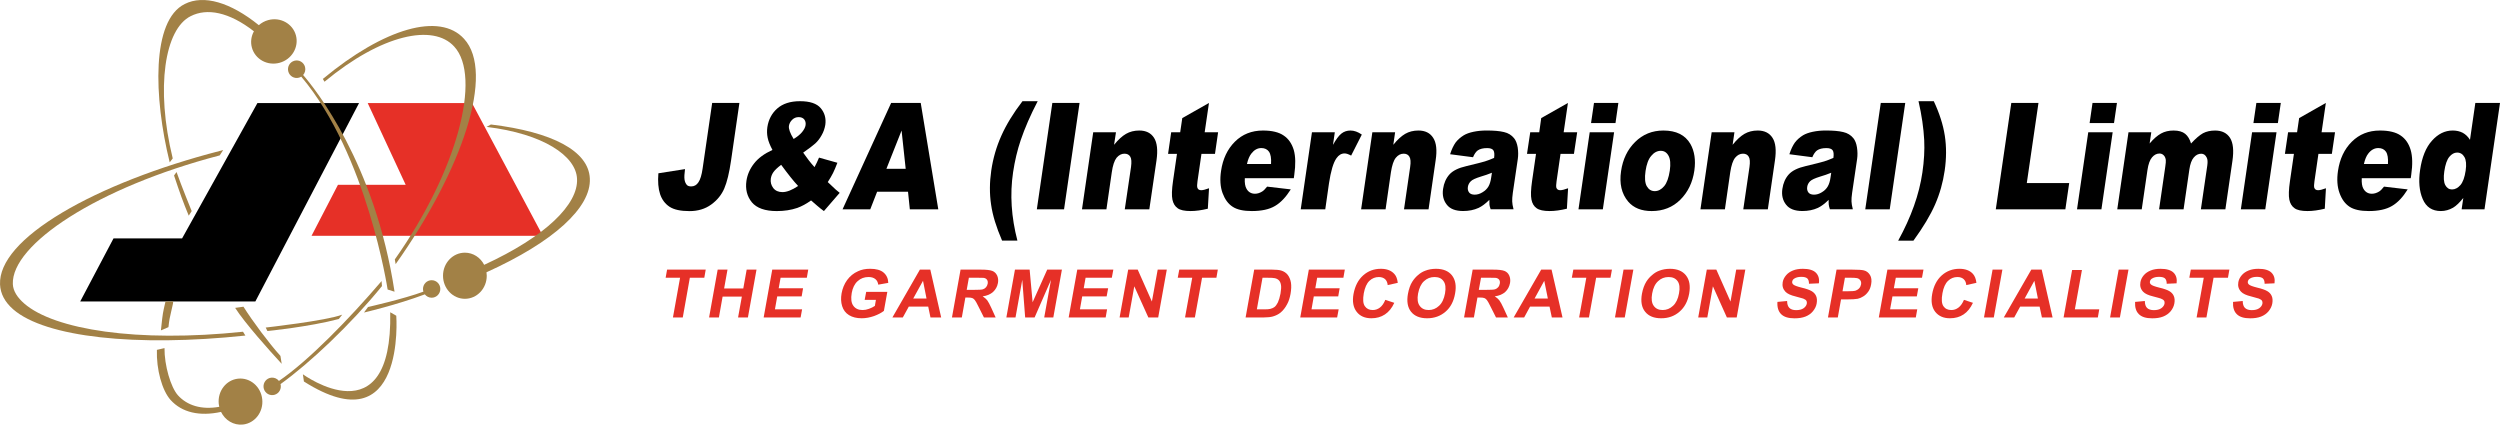 <?xml version="1.0" encoding="UTF-8"?><svg id="Layer_1" xmlns="http://www.w3.org/2000/svg" viewBox="0 0 283.464 48.149"><polyline points="9.093 34.185 28.951 34.185 40.711 11.686 29.188 11.686 20.648 27.028 12.873 27.028 9.093 34.185"/><polyline points="53.518 11.687 61.55 26.74 35.322 26.74 38.321 20.951 45.997 20.951 41.692 11.687 53.518 11.687" style="fill:#e63027;"/><path d="M18.764,34.185c-.077.351-.14.62-.191.839-.147.617-.226,1.499-.328,2.436l.855-.365c.091-.837.155-1.108.295-1.702.057-.243.127-.546.217-.956.018-.084.022-.17.013-.252h-.861Z" style="fill:#a28146;"/><path d="M19.586,17.964c-1.978-8.071-.886-14.686,2.037-16.133,1.836-.933,4.326-.49,7.167,1.718-.302.548-.404,1.198-.232,1.838.361,1.334,1.769,2.11,3.149,1.73,1.379-.38,2.205-1.771,1.846-3.106-.36-1.334-1.77-2.11-3.148-1.731-.407.112-.764.314-1.059.574C26.135.261,23.092-.636,20.945.455c-3.771,1.867-3.534,10.512-1.704,17.953l.344-.445Z" style="fill:#a28146;"/><path d="M27.822,38.047l-.269-.434c-11.968,1.262-21.405-.233-24.808-3.201-.758-.661-1.257-1.402-1.29-2.2-.175-4.482,9.564-10.962,23.455-14.591l.395-.606-.393.1c-6.978,1.803-13.315,4.283-17.843,6.981C2.349,26.911-.094,29.729.003,32.248c.043,1.05.546,2,1.492,2.826,3.634,3.171,13.922,4.288,26.327,2.974Z" style="fill:#a28146;"/><path d="M66.878,20.223c-.144-3.101-4.232-5.264-11.215-6.108l-.495.273c6.427.776,10.14,3.285,10.259,5.88.157,2.892-3.557,6.551-10.53,9.761-.418-.821-1.239-1.379-2.185-1.379-1.37,0-2.481,1.171-2.481,2.614s1.111,2.616,2.481,2.616,2.479-1.17,2.479-2.616c0-.134-.012-.264-.031-.392,7.555-3.415,11.899-7.331,11.718-10.649Z" style="fill:#a28146;"/><path d="M26.662,34.909c1.098,1.721,3.903,4.859,5.278,6.343l-.142-.897c-1.294-1.433-3.133-3.892-4.194-5.58l-.942.135Z" style="fill:#a28146;"/><path d="M20.94,23.314l.46,1.14.334-.519s-1.204-2.954-1.716-4.429l-.284.39s.764,2.331,1.207,3.418Z" style="fill:#a28146;"/><path d="M51.5,5.279c3.14,3.408.379,14.063-6.734,24.135l.095.535c7.609-10.751,11.275-21.726,7.755-25.549-2.743-3.021-9.028-1.238-16.01,4.549l.188.318c6.496-5.384,12.337-6.603,14.707-3.988Z" style="fill:#a28146;"/><path d="M48.944,31.771c-.543,0-.983.443-.983.992,0,.106.017.209.048.305-2.223.826-6.279,1.74-6.279,1.74l-.457.628s3.738-.871,6.898-2.061c.18.232.459.382.773.382.543,0,.982-.446.982-.994s-.439-.992-.982-.992Z" style="fill:#a28146;"/><path d="M26.999,42.934c-1.362.143-2.345,1.425-2.196,2.861.012.114.032.224.057.332-2.033.357-3.639-.152-4.687-1.309-.816-.913-1.542-3.398-1.521-5.351l-.863.202c-.069,2.214.579,4.59,1.554,5.683,1.292,1.423,3.283,1.881,5.719,1.351.455.942,1.423,1.544,2.476,1.433,1.362-.144,2.345-1.425,2.196-2.862-.148-1.436-1.373-2.485-2.735-2.34Z" style="fill:#a28146;"/><path d="M31.809,43.55c3.313-2.383,7.955-6.749,11.5-11.11l-.044-.571c-3.674,4.302-8.316,9.065-11.636,11.322-.202-.256-.524-.406-.871-.369-.538.056-.93.546-.875,1.09.057.546.541.942,1.081.884.539-.056.931-.545.874-1.091-.006-.053-.016-.105-.03-.155Z" style="fill:#a28146;"/><path d="M44.246,35.404c.295,14.468-9.903,7.035-9.903,7.035l.117.818c11.587,7.358,10.472-7.458,10.472-7.458l-.686-.395Z" style="fill:#a28146;"/><path d="M38.803,35.677c-1.813.694-8.676,1.462-8.676,1.462l.196.395s4.731-.471,8.09-1.362l.391-.495Z" style="fill:#a28146;"/><path d="M32.689,8.109c.142.53.682.842,1.207.698.094-.026.181-.066.26-.116,7.484,8.859,9.795,24.136,9.795,24.136l.785.248c-2.208-14.554-9.034-23.033-10.364-24.57.211-.242.303-.584.213-.918-.144-.529-.683-.842-1.205-.698-.525.145-.834.69-.691,1.219Z" style="fill:#a28146;"/><path d="M76.302,35.994l.809-4.503h-1.637l.164-.919h4.38l-.16.919h-1.639l-.802,4.503h-1.115Z" style="fill:#e63027;"/><path d="M80.4,35.994l.974-5.422h1.114l-.383,2.137h2.173l.384-2.137h1.115l-.974,5.422h-1.116l.429-2.364h-2.183l-.419,2.364h-1.114Z" style="fill:#e63027;"/><path d="M86.589,35.994l.973-5.422h4.081l-.16.919h-2.975l-.216,1.195h2.764l-.159.918h-2.771l-.26,1.473h3.079l-.168.917h-4.188Z" style="fill:#e63027;"/><path d="M98.042,33.998l.171-.905h2.397l-.389,2.157c-.278.216-.643.411-1.119.587-.477.162-.934.25-1.395.25-.568,0-1.051-.114-1.438-.353s-.644-.581-.782-1.023c-.138-.442-.155-.925-.063-1.449.103-.558.309-1.069.629-1.509.318-.438.73-.776,1.24-1.001.387-.184.839-.276,1.368-.276.684,0,1.188.143,1.524.427.336.286.518.676.533,1.172l-1.137.201c-.035-.261-.14-.48-.329-.632-.189-.152-.439-.234-.765-.234-.485,0-.895.15-1.237.464-.342.3-.569.748-.676,1.342-.111.654-.055,1.127.181,1.453.234.327.585.485,1.05.485.234,0,.477-.045.726-.138.25-.091.475-.198.667-.331l.118-.687h-1.274Z" style="fill:#e63027;"/><path d="M106.716,35.994h-1.213l-.256-1.229h-2.203l-.677,1.229h-1.181l3.116-5.422h1.182l1.232,5.422ZM105.053,33.848l-.397-2.01-1.109,2.01h1.506Z" style="fill:#e63027;"/><path d="M107.939,35.994l.975-5.422h2.343c.588,0,1,.049,1.26.146.249.096.422.276.546.524.111.248.145.535.089.848-.079.415-.264.741-.555,1.013-.29.259-.684.433-1.178.498.223.139.388.29.52.45.12.173.287.466.471.88l.48,1.062h-1.328l-.591-1.178c-.206-.426-.353-.686-.442-.793-.088-.118-.186-.187-.294-.229s-.294-.059-.546-.059h-.23l-.402,2.26h-1.116ZM109.61,32.865h.825c.535,0,.873-.016,1.015-.062.142-.045.255-.127.35-.233.095-.105.154-.244.189-.403.028-.185.007-.332-.076-.441-.071-.121-.203-.187-.371-.221-.09-.01-.366-.015-.814-.015h-.871l-.246,1.374Z" style="fill:#e63027;"/><path d="M114.107,35.994l.975-5.422h1.664l.337,3.702,1.655-3.702h1.667l-.974,5.422h-1.032l.77-4.264-1.859,4.264h-1.072l-.328-4.264-.766,4.264h-1.036Z" style="fill:#e63027;"/><path d="M121.172,35.994l.975-5.422h4.089l-.171.919h-2.975l-.211,1.195h2.769l-.17.918h-2.771l-.26,1.473h3.079l-.16.917h-4.194Z" style="fill:#e63027;"/><path d="M126.946,35.994l.975-5.422h1.08l1.607,3.619.659-3.619h1.031l-.974,5.422h-1.118l-1.593-3.531-.635,3.531h-1.032Z" style="fill:#e63027;"/><path d="M134.367,35.994l.814-4.503h-1.642l.173-.919h4.371l-.16.919h-1.627l-.814,4.503h-1.115Z" style="fill:#e63027;"/><path d="M142.207,30.571h2.026c.466,0,.809.038,1.029.101.315.095.562.257.751.497.178.24.306.533.362.879.055.346.043.776-.049,1.291-.085.444-.203.831-.38,1.146-.205.394-.456.719-.754.963-.231.188-.519.332-.865.435-.255.069-.592.11-.998.11h-2.095l.974-5.422ZM143.15,31.491l-.642,3.586h.831c.306,0,.538-.013.682-.051.19-.045.349-.113.489-.218.14-.104.261-.283.387-.526.113-.244.21-.577.292-.99.068-.424.096-.75.057-.968-.038-.229-.106-.398-.227-.528-.109-.118-.263-.206-.461-.253-.149-.038-.448-.051-.911-.051h-.497Z" style="fill:#e63027;"/><path d="M147.43,35.994l.974-5.422h4.078l-.16.919h-2.975l-.21,1.195h2.759l-.16.918h-2.771l-.259,1.473h3.078l-.171.917h-4.182Z" style="fill:#e63027;"/><path d="M157.073,33.998l1.02.338c-.268.591-.628,1.03-1.065,1.318-.437.289-.945.433-1.535.433-.732,0-1.296-.245-1.669-.736-.384-.492-.507-1.167-.355-2.014.17-.909.528-1.606,1.097-2.115.557-.497,1.228-.745,2.003-.745.676,0,1.183.195,1.531.587.218.236.338.57.386,1.006l-1.142.255c-.023-.283-.12-.499-.29-.67-.182-.159-.42-.244-.715-.244-.404,0-.768.145-1.072.435-.303.289-.51.762-.634,1.406-.117.685-.088,1.173.121,1.465.198.292.496.437.894.437.295,0,.571-.094.817-.281.245-.188.449-.48.608-.875Z" style="fill:#e63027;"/><path d="M159.642,33.314c.099-.549.261-1.019.498-1.385.179-.281.391-.527.644-.741.256-.226.527-.384.807-.488.362-.144.778-.222,1.225-.222.804,0,1.417.246,1.813.741.397.507.52,1.194.355,2.076-.154.876-.513,1.561-1.089,2.053-.576.493-1.265.74-2.08.74-.81,0-1.424-.245-1.818-.736-.394-.492-.512-1.171-.356-2.037ZM160.787,33.286c-.107.607-.049,1.078.185,1.389.234.323.573.478,1.016.478s.834-.155,1.176-.476c.341-.309.568-.785.682-1.415.108-.624.054-1.083-.173-1.385-.215-.315-.556-.466-1.014-.466-.461,0-.858.153-1.195.47-.337.306-.554.778-.675,1.405Z" style="fill:#e63027;"/><path d="M166.004,35.994l.975-5.422h2.342c.588,0,1.013.049,1.26.146.248.096.434.276.545.524.111.248.145.535.09.848-.079.415-.253.741-.543,1.013-.292.259-.684.433-1.188.498.22.139.386.29.517.45.132.173.287.466.479.88l.485,1.062h-1.34l-.592-1.178c-.206-.426-.353-.686-.442-.793-.089-.118-.187-.187-.294-.229-.107-.043-.294-.059-.546-.059h-.23l-.402,2.26h-1.116ZM167.676,32.865h.825c.535,0,.873-.016,1.015-.062.142-.045.255-.127.35-.233.096-.105.157-.244.188-.403.037-.185.007-.332-.064-.441-.084-.121-.215-.187-.383-.221-.09-.01-.356-.015-.814-.015h-.866l-.251,1.374Z" style="fill:#e63027;"/><path d="M177.168,35.994h-1.213l-.261-1.229h-2.209l-.667,1.229h-1.19l3.121-5.422h1.175l1.242,5.422ZM175.504,33.848l-.407-2.01-1.097,2.01h1.504Z" style="fill:#e63027;"/><path d="M179.05,35.994l.814-4.503h-1.641l.171-.919h4.376l-.165.919h-1.627l-.814,4.503h-1.115Z" style="fill:#e63027;"/><path d="M183.116,35.994l.97-5.422h1.113l-.975,5.422h-1.108Z" style="fill:#e63027;"/><path d="M186.172,33.314c.099-.549.273-1.019.501-1.385.178-.281.391-.527.653-.741.253-.226.516-.384.795-.488.373-.144.779-.222,1.225-.222.817,0,1.417.246,1.814.741.405.507.522,1.194.367,2.076-.16.876-.525,1.561-1.102,2.053-.564.493-1.261.74-2.067.74-.822,0-1.424-.245-1.82-.736-.402-.492-.52-1.171-.367-2.037ZM187.33,33.286c-.112.607-.049,1.078.178,1.389.229.323.568.478,1.01.478s.834-.155,1.176-.476c.341-.309.572-.785.682-1.415.119-.624.057-1.083-.161-1.385-.227-.315-.567-.466-1.022-.466s-.859.153-1.189.47c-.336.306-.565.778-.674,1.405Z" style="fill:#e63027;"/><path d="M192.553,35.994l.974-5.422h1.081l1.606,3.619.646-3.619h1.032l-.975,5.422h-1.115l-1.584-3.531-.635,3.531h-1.031Z" style="fill:#e63027;"/><path d="M201.538,34.231l1.094-.102c.002.354.089.625.26.787.168.162.419.249.758.249.36,0,.64-.068.853-.216.209-.149.325-.328.364-.527.024-.133.004-.239-.054-.331-.059-.091-.184-.164-.357-.238-.126-.045-.411-.116-.853-.237-.567-.134-.951-.317-1.158-.537-.281-.297-.388-.656-.312-1.087.049-.28.179-.536.382-.778.2-.24.459-.415.785-.546.322-.131.692-.19,1.12-.19.69,0,1.182.149,1.478.445.295.297.411.706.337,1.201l-1.122.049c.002-.282-.06-.482-.197-.61-.138-.116-.355-.173-.675-.173-.317,0-.588.061-.792.195-.136.076-.209.196-.239.338-.018.121.012.228.105.321.126.123.438.238.961.369.519.12.892.254,1.129.391.237.138.404.312.511.548.109.235.125.525.066.868-.054.306-.196.598-.424.874-.219.265-.504.465-.848.601s-.762.198-1.238.198c-.699,0-1.201-.156-1.522-.478-.312-.311-.455-.78-.415-1.382Z" style="fill:#e63027;"/><path d="M207.265,35.994l.974-5.422h1.79c.674,0,1.11.032,1.306.085.304.073.532.255.701.532.159.265.204.615.125,1.049-.06.336-.168.619-.331.837-.168.231-.355.414-.566.536-.209.133-.422.222-.626.266-.269.05-.659.07-1.169.07h-.723l-.366,2.047h-1.115ZM209.187,31.491l-.273,1.533h.603c.44,0,.74-.021.902-.076.156-.067.29-.146.395-.273.104-.115.167-.256.2-.414.038-.208.004-.367-.091-.488-.096-.133-.231-.217-.401-.242-.133-.03-.392-.04-.797-.04h-.539Z" style="fill:#e63027;"/><path d="M213.03,35.994l.975-5.422h4.09l-.167.919h-2.971l-.22,1.195h2.771l-.166.918h-2.764l-.269,1.473h3.079l-.163.917h-4.194Z" style="fill:#e63027;"/><path d="M222.685,33.998l1.019.338c-.276.591-.627,1.03-1.064,1.318-.437.289-.949.433-1.542.433-.731,0-1.288-.245-1.674-.736-.382-.492-.495-1.167-.343-2.014.161-.909.527-1.606,1.088-2.115.565-.497,1.235-.745,2.003-.745.673,0,1.191.195,1.539.587.206.236.338.57.386,1.006l-1.152.255c-.013-.283-.109-.499-.288-.67-.173-.159-.411-.244-.706-.244-.411,0-.77.145-1.072.435-.305.289-.521.762-.634,1.406-.126.685-.088,1.173.109,1.465.2.292.499.437.904.437.296,0,.561-.094.807-.281.247-.188.455-.48.619-.875Z" style="fill:#e63027;"/><path d="M224.957,35.994l.972-5.422h1.112l-.973,5.422h-1.111Z" style="fill:#e63027;"/><path d="M232.733,35.994h-1.21l-.261-1.229h-2.205l-.674,1.229h-1.181l3.118-5.422h1.178l1.235,5.422ZM231.069,33.848l-.401-2.01-1.102,2.01h1.503Z" style="fill:#e63027;"/><path d="M233.982,35.994l.966-5.377h1.115l-.804,4.46h2.766l-.16.917h-3.883Z" style="fill:#e63027;"/><path d="M239.253,35.994l.973-5.422h1.114l-.975,5.422h-1.113Z" style="fill:#e63027;"/><path d="M242.09,34.231l1.104-.102c0,.354.087.625.252.787.171.162.427.249.765.249.356,0,.642-.068.847-.216.21-.149.334-.328.37-.527.019-.133.004-.239-.058-.331-.062-.091-.178-.164-.359-.238-.119-.045-.402-.116-.847-.237-.572-.134-.959-.317-1.161-.537-.284-.297-.389-.656-.309-1.087.049-.28.172-.536.375-.778.204-.24.466-.415.787-.546.321-.131.697-.19,1.118-.19.693,0,1.189.149,1.484.445.296.297.404.706.337,1.201l-1.123.049c.002-.282-.065-.482-.198-.61-.135-.116-.361-.173-.672-.173-.326,0-.588.061-.795.195-.132.076-.214.196-.236.338-.026.121.01.228.105.321.117.123.439.238.956.369.518.12.897.254,1.133.391.234.138.404.312.508.548.104.235.129.525.065.868-.057.306-.195.598-.418.874-.227.265-.51.465-.856.601-.344.135-.754.198-1.235.198-.693,0-1.202-.156-1.519-.478-.317-.311-.455-.78-.422-1.382Z" style="fill:#e63027;"/><path d="M249.064,35.994l.811-4.503h-1.638l.168-.919h4.376l-.162.919h-1.633l-.808,4.503h-1.114Z" style="fill:#e63027;"/><path d="M253.194,34.231l1.099-.102c.001.354.087.625.256.787.17.162.424.249.761.249.359,0,.642-.068.852-.216.21-.149.33-.328.366-.527.022-.133.004-.239-.055-.331-.06-.091-.182-.164-.358-.238-.123-.045-.407-.116-.848-.237-.571-.134-.956-.317-1.16-.537-.284-.297-.389-.656-.312-1.087.049-.28.176-.536.38-.778.202-.24.462-.415.787-.546.32-.131.693-.19,1.118-.19.691,0,1.183.149,1.48.445.296.297.408.706.336,1.201l-1.122.049c.002-.282-.062-.482-.198-.61-.136-.116-.358-.173-.673-.173-.322,0-.588.061-.793.195-.134.076-.211.196-.239.338-.019.121.013.228.107.321.122.123.438.238.96.369.516.12.893.254,1.128.391.238.138.405.312.51.548.107.235.126.525.067.868-.056.306-.197.598-.422.874-.222.265-.507.465-.851.601-.345.135-.758.198-1.236.198-.697,0-1.202-.156-1.521-.478-.314-.311-.455-.78-.418-1.382Z" style="fill:#e63027;"/><path d="M80.751,11.674h3.087l-.95,6.549c-.199,1.374-.456,2.427-.766,3.149-.303.709-.797,1.324-1.48,1.82-.683.496-1.504.745-2.452.745-1.01,0-1.765-.16-2.274-.493-.501-.332-.861-.803-1.073-1.437-.206-.633-.268-1.416-.192-2.359l3.019-.474c-.07.521-.093.927-.055,1.181.037.255.126.46.276.628.104.102.262.154.476.154.346,0,.622-.153.826-.471.211-.305.37-.831.475-1.564l1.081-7.428Z"/><path d="M92.864,17.87l2.084.585c-.187.484-.348.872-.494,1.163-.146.291-.344.633-.597,1.027l.912.856c.119.098.265.223.439.363l-1.788,2.068c-.249-.181-.505-.382-.76-.604-.255-.234-.491-.43-.696-.602-.536.385-1.061.668-1.565.849-.709.242-1.484.357-2.328.357-1.327,0-2.27-.337-2.823-.997-.548-.673-.751-1.489-.613-2.436.101-.685.382-1.341.852-1.947.475-.617,1.17-1.127,2.098-1.553-.287-.533-.467-.99-.544-1.381-.084-.392-.091-.8-.035-1.203.131-.849.496-1.561,1.119-2.111.624-.549,1.477-.831,2.581-.831,1.12,0,1.905.259,2.352.788.447.528.624,1.161.519,1.894-.068.406-.198.8-.42,1.182-.211.381-.451.685-.712.923-.265.238-.718.586-1.377,1.045.407.588.826,1.143,1.286,1.643.186-.341.358-.695.511-1.077ZM88.573,18.688c-.421.316-.715.597-.88.831-.156.221-.253.466-.294.732-.055.398.037.751.278,1.071.242.308.588.461,1.043.461.498,0,1.09-.236,1.775-.695-.514-.546-1.152-1.354-1.922-2.399ZM89.986,15.759c.392-.237.713-.491.95-.772.227-.281.364-.538.403-.784.04-.266-.009-.478-.149-.662-.139-.17-.347-.261-.634-.261-.284,0-.528.098-.731.295-.203.196-.332.433-.372.695-.049.341.131.833.533,1.489Z"/><path d="M102.955,21.74h-3.503l-.777,1.993h-3.141l5.508-12.059h3.355l1.991,12.059h-3.226l-.206-1.993ZM102.692,19.138l-.466-4.338-1.719,4.338h2.185Z"/><path d="M115.939,11.471h1.723c-.827,1.584-1.468,3.064-1.923,4.405-.389,1.153-.68,2.375-.871,3.667-.372,2.514-.199,5.082.491,7.74h-1.736c-.654-1.51-1.078-2.875-1.248-4.095-.182-1.22-.176-2.497.019-3.843.201-1.382.583-2.701,1.145-3.956.554-1.243,1.349-2.554,2.4-3.92Z"/><path d="M119.32,11.674h3.086l-1.758,12.059h-3.086l1.758-12.059Z"/><path d="M123.954,14.996h2.581l-.215,1.421c.474-.582.922-.991,1.355-1.24.433-.248.929-.378,1.501-.378.769,0,1.324.28,1.675.828.35.547.444,1.406.281,2.55l-.815,5.556h-2.783l.708-4.799c.073-.558.052-.947-.085-1.166-.138-.232-.351-.342-.665-.342-.325,0-.619.152-.882.455-.251.316-.439.864-.55,1.655l-.608,4.196h-2.77l1.273-8.737Z"/><path d="M137.079,11.674l-.486,3.322h1.522l-.353,2.449h-1.534l-.449,3.102c-.053.364-.058.61-.014.737.059.189.205.283.436.283.202,0,.497-.078.886-.221l-.136,2.319c-.704.173-1.365.265-1.957.265-.688,0-1.179-.105-1.474-.327-.295-.209-.489-.525-.583-.962-.094-.436-.076-1.148.068-2.123l.446-3.073h-1.009l.353-2.449h1.022l.236-1.606,3.027-1.716Z"/><path d="M146.701,20.202h-5.556c-.034.537.037.935.187,1.193.209.381.535.572.968.572.266,0,.541-.086.804-.247.173-.102.35-.289.569-.56l2.684.314c-.556.878-1.149,1.509-1.791,1.88-.643.383-1.517.576-2.625.576-.95,0-1.68-.159-2.178-.489-.511-.33-.88-.841-1.146-1.556-.254-.704-.31-1.537-.168-2.501.198-1.366.724-2.476,1.567-3.316.842-.841,1.907-1.268,3.18-1.268,1.032,0,1.819.191,2.361.572.553.369.921.927,1.138,1.637.205.722.22,1.655.057,2.811l-.053.382ZM144.117,18.596c.043-.656-.04-1.114-.233-1.397-.193-.27-.482-.412-.865-.412-.44,0-.812.207-1.141.634-.203.259-.375.65-.491,1.175h2.73Z"/><path d="M148.757,14.996h2.591l-.206,1.428c.341-.611.654-1.041.951-1.277.298-.236.642-.347,1.033-.347.416,0,.843.152,1.284.459l-1.209,2.383c-.3-.16-.546-.246-.738-.246-.37,0-.674.184-.924.541-.368.517-.64,1.464-.854,2.867l-.418,2.928h-2.783l1.273-8.737Z"/><path d="M155.605,14.996h2.581l-.204,1.421c.463-.582.922-.991,1.344-1.24.433-.248.929-.378,1.501-.378.77,0,1.325.28,1.674.828.362.547.457,1.406.281,2.55l-.804,5.556h-2.783l.697-4.799c.084-.558.052-.947-.086-1.166-.135-.232-.351-.342-.652-.342-.337,0-.631.152-.882.455-.261.316-.438.864-.562,1.655l-.605,4.196h-2.773l1.273-8.737Z"/><path d="M167.017,17.827l-2.595-.339c.172-.554.389-.994.615-1.32.237-.314.555-.596.941-.834.274-.164.648-.3,1.102-.394.464-.095.949-.142,1.464-.142.83,0,1.495.054,1.982.175.486.109.862.346,1.148.699.198.245.336.593.412,1.042.066.461.07.895.013,1.301l-.568,3.857c-.057.406-.077.734-.069.969.007.236.057.532.151.889h-2.596c-.078-.229-.123-.395-.134-.52-.011-.113-.015-.3-.01-.551-.428.427-.829.726-1.216.911-.528.242-1.114.357-1.76.357-.866,0-1.489-.242-1.857-.726-.38-.484-.519-1.077-.417-1.778.097-.668.339-1.212.724-1.643.386-.43,1.025-.742,1.926-.947,1.078-.262,1.775-.432,2.094-.532.325-.101.669-.237,1.044-.397.057-.418.024-.707-.088-.867-.112-.16-.349-.246-.701-.246-.461,0-.811.09-1.061.259-.196.139-.381.394-.54.775ZM169.163,19.587c-.414.172-.825.305-1.259.436-.588.185-.972.355-1.141.535-.183.184-.288.388-.325.622-.041.258.004.468.137.643.12.162.339.249.634.249.304,0,.602-.092.895-.276.292-.173.519-.399.667-.656.148-.256.251-.596.31-1.019l.083-.535Z"/><path d="M177.781,11.674l-.485,3.322h1.533l-.366,2.449h-1.522l-.449,3.102c-.053.364-.058.61-.024.737.069.189.215.283.433.283.213,0,.51-.078.897-.221l-.135,2.319c-.716.173-1.365.265-1.957.265-.688,0-1.18-.105-1.483-.327-.295-.209-.49-.525-.576-.962-.093-.436-.074-1.148.068-2.123l.446-3.073h-1.022l.366-2.449h1.022l.224-1.606,3.027-1.716Z"/><path d="M180.249,14.996h2.767l-1.277,8.737h-2.762l1.273-8.737ZM180.735,11.674h2.764l-.326,2.283h-2.772l.334-2.283Z"/><path d="M183.808,19.39c.195-1.329.723-2.433,1.589-3.289.872-.868,1.941-1.301,3.208-1.301,1.45,0,2.464.502,3.061,1.52.467.82.618,1.831.449,3.021-.196,1.349-.727,2.444-1.594,3.307-.856.851-1.943,1.283-3.24,1.283-1.164,0-2.049-.353-2.667-1.071-.746-.881-1.023-2.042-.806-3.47ZM186.582,19.384c-.116.779-.069,1.357.134,1.722.215.378.515.566.908.566.397,0,.748-.187,1.066-.56.306-.361.515-.95.641-1.766.107-.75.059-1.32-.143-1.683-.202-.375-.495-.563-.879-.563-.4,0-.768.19-1.08.569-.323.368-.533.943-.648,1.714Z"/><path d="M194.079,14.996h2.581l-.205,1.421c.463-.582.918-.991,1.344-1.24.433-.248.931-.378,1.501-.378.77,0,1.324.28,1.676.828.359.547.447,1.406.28,2.55l-.809,5.556h-2.783l.703-4.799c.078-.558.052-.947-.086-1.166-.135-.232-.351-.342-.652-.342-.337,0-.632.152-.884.455-.259.316-.438.864-.56,1.655l-.605,4.196h-2.773l1.273-8.737Z"/><path d="M205.49,17.827l-2.601-.339c.179-.554.389-.994.621-1.32.237-.314.55-.596.936-.834.279-.164.653-.3,1.107-.394.459-.095.944-.142,1.464-.142.83,0,1.49.054,1.976.175.486.109.87.346,1.155.699.198.245.336.593.406,1.042.071.461.075.895.018,1.301l-.569,3.857c-.057.406-.083.734-.07.969.008.236.058.532.152.889h-2.599c-.076-.229-.12-.395-.131-.52-.013-.113-.02-.3-.013-.551-.427.427-.829.726-1.214.911-.528.242-1.114.357-1.76.357-.866,0-1.488-.242-1.857-.726-.38-.484-.519-1.077-.417-1.778.097-.668.338-1.212.724-1.643.386-.43,1.025-.742,1.919-.947,1.079-.262,1.782-.432,2.1-.532.325-.101.67-.237,1.044-.397.059-.418.026-.707-.087-.867-.116-.16-.349-.246-.707-.246-.455,0-.806.09-1.055.259-.196.139-.381.394-.541.775ZM207.635,19.587c-.409.172-.823.305-1.257.436-.588.185-.972.355-1.147.535-.177.184-.284.388-.319.622-.041.258.004.468.135.643.122.162.336.249.634.249.306,0,.604-.092.897-.276.292-.173.513-.399.663-.656.151-.256.255-.596.313-1.019l.081-.535Z"/><path d="M213.253,11.674h2.774l-1.759,12.059h-2.774l1.759-12.059Z"/><path d="M220.515,15.391c.191,1.255.185,2.574-.017,3.956-.195,1.345-.555,2.623-1.089,3.843-.535,1.22-1.355,2.585-2.452,4.095h-1.732c1.465-2.659,2.384-5.226,2.748-7.74.189-1.292.26-2.514.204-3.667-.071-1.341-.28-2.822-.646-4.405h1.732c.642,1.366,1.061,2.676,1.252,3.92Z"/><path d="M228.052,11.674h3.081l-1.324,9.087h4.807l-.433,2.972h-7.889l1.759-12.059Z"/><path d="M236.778,14.996h2.768l-1.275,8.737h-2.767l1.274-8.737ZM237.262,11.674h2.769l-.333,2.283h-2.767l.33-2.283Z"/><path d="M241.338,14.996h2.586l-.188,1.274c.449-.533.881-.902,1.293-1.132.413-.229.889-.338,1.425-.338.575,0,1.014.129,1.316.375.3.247.518.608.662,1.096.521-.562.97-.95,1.359-1.166.388-.203.843-.304,1.369-.304.776,0,1.34.282,1.695.834.352.564.444,1.424.269,2.618l-.798,5.482h-2.778l.728-4.977c.055-.394.037-.687-.06-.88-.142-.299-.352-.449-.626-.449-.328,0-.612.144-.851.431-.241.275-.408.74-.499,1.372l-.655,4.504h-2.776l.7-4.817c.057-.374.078-.643.061-.782-.028-.213-.104-.394-.228-.519-.129-.137-.289-.211-.485-.211-.32,0-.601.145-.848.436-.249.291-.421.771-.518,1.439l-.649,4.455h-2.775l1.273-8.737Z"/><path d="M255.354,14.996h2.771l-1.275,8.737h-2.769l1.273-8.737ZM255.84,11.674h2.77l-.332,2.283h-2.772l.334-2.283Z"/><path d="M263.717,11.674l-.484,3.322h1.526l-.359,2.449h-1.523l-.45,3.102c-.054.364-.062.61-.022.737.065.189.211.283.436.283.204,0,.502-.078.888-.221l-.131,2.319c-.713.173-1.364.265-1.959.265-.69,0-1.183-.105-1.478-.327-.297-.209-.491-.525-.583-.962-.092-.436-.069-1.148.074-2.123l.447-3.073h-1.021l.359-2.449h1.019l.233-1.606,3.027-1.716Z"/><path d="M273.341,20.202h-5.55c-.03.537.032.935.184,1.193.214.381.534.572.964.572.273,0,.542-.086.814-.247.164-.102.352-.289.561-.56l2.685.314c-.546.878-1.14,1.509-1.785,1.88-.646.383-1.519.576-2.621.576-.958,0-1.686-.159-2.189-.489-.501-.33-.88-.841-1.136-1.556-.256-.704-.317-1.537-.176-2.501.2-1.366.723-2.476,1.57-3.316.846-.841,1.906-1.268,3.182-1.268,1.034,0,1.822.191,2.365.572.543.369.92.927,1.127,1.637.208.722.23,1.655.062,2.811l-.056.382ZM270.76,18.596c.038-.656-.036-1.114-.228-1.397-.194-.27-.481-.412-.862-.412-.441,0-.824.207-1.148.634-.206.259-.37.65-.49,1.175h2.728Z"/><path d="M283.464,11.674l-1.758,12.059h-2.593l.189-1.286c-.442.546-.829.909-1.155,1.101-.437.25-.899.382-1.39.382-.983,0-1.67-.45-2.057-1.36-.388-.898-.487-2.004-.297-3.292.209-1.451.658-2.563,1.346-3.322.685-.771,1.47-1.157,2.355-1.157.43,0,.807.09,1.135.258.325.181.599.439.821.8l.607-4.184h2.797ZM279.571,19.34c.099-.685.054-1.19-.137-1.529-.192-.338-.471-.513-.838-.513-.322,0-.615.17-.88.486-.267.328-.453.87-.566,1.636-.104.705-.067,1.232.109,1.566.176.322.43.495.761.495.354,0,.674-.174.958-.498.284-.336.482-.88.593-1.643Z"/></svg>